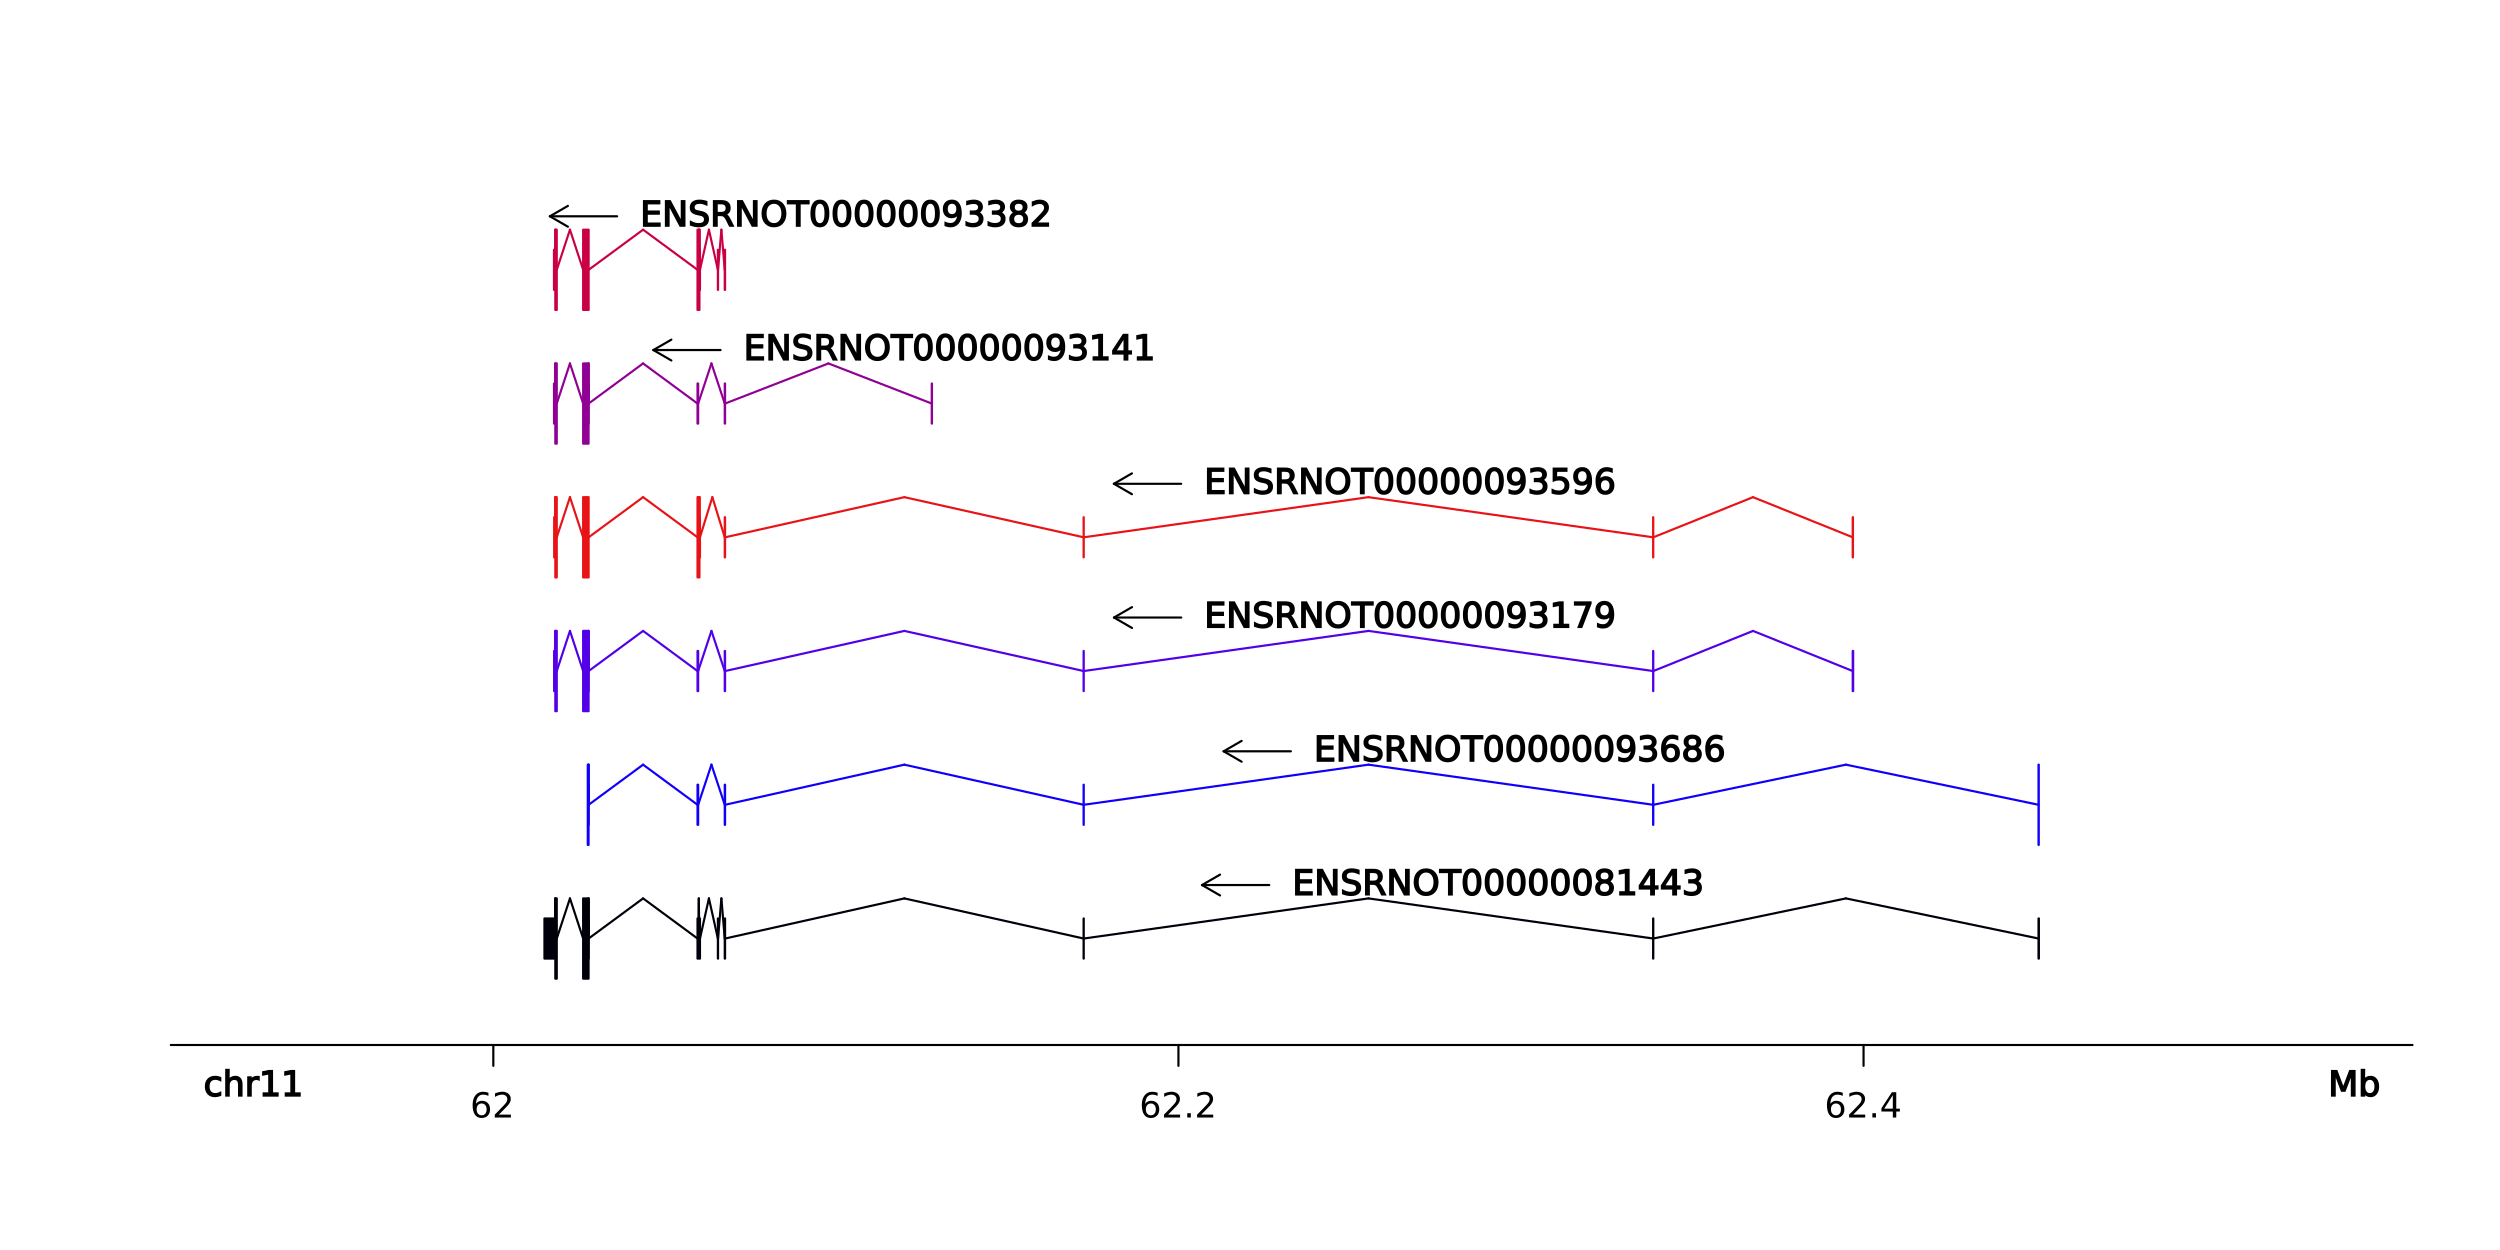 <?xml version="1.0" encoding="UTF-8"?>
<svg xmlns="http://www.w3.org/2000/svg" xmlns:xlink="http://www.w3.org/1999/xlink" width="864pt" height="432pt" viewBox="0 0 864 432" version="1.1">
<defs>
<g>
<symbol overflow="visible" id="glyph0-0">
<path style="stroke:none;" d="M 0.594 2.125 L 0.594 -8.969 L 7.094 -8.969 L 7.094 2.125 Z M 1.766 0.953 L 5.938 0.953 L 5.938 -7.781 L 1.766 -7.781 Z M 1.766 0.953 "/>
</symbol>
<symbol overflow="visible" id="glyph0-1">
<path style="stroke:none;" d="M 1.172 -9.25 L 7.203 -9.25 L 7.203 -7.75 L 2.859 -7.75 L 2.859 -5.656 L 7.031 -5.656 L 7.031 -4.172 L 2.859 -4.172 L 2.859 -1.5 L 7.312 -1.5 L 7.312 0 L 1.172 0 Z M 1.172 -9.25 "/>
</symbol>
<symbol overflow="visible" id="glyph0-2">
<path style="stroke:none;" d="M 1.172 -9.25 L 3.172 -9.25 L 6.656 -2.688 L 6.656 -9.25 L 8.297 -9.25 L 8.297 0 L 6.297 0 L 2.828 -6.562 L 2.828 0 L 1.172 0 Z M 1.172 -9.25 "/>
</symbol>
<symbol overflow="visible" id="glyph0-3">
<path style="stroke:none;" d="M 6.922 -8.906 L 6.922 -7.172 C 6.242 -7.484 5.711 -7.691 5.328 -7.797 C 4.953 -7.898 4.594 -7.953 4.25 -7.953 C 3.656 -7.953 3.211 -7.848 2.922 -7.641 C 2.629 -7.43 2.484 -7.133 2.484 -6.75 C 2.484 -6.438 2.57 -6.203 2.75 -6.047 C 2.938 -5.891 3.336 -5.758 3.953 -5.656 L 4.656 -5.5 C 5.594 -5.32 6.289 -5 6.75 -4.531 C 7.219 -4.07 7.453 -3.453 7.453 -2.672 C 7.453 -1.734 7.141 -1.023 6.516 -0.547 C 5.891 -0.066 5 0.172 3.844 0.172 C 3.414 0.172 2.961 0.117 2.484 0.016 C 2.004 -0.078 1.453 -0.238 0.828 -0.469 L 0.828 -2.281 C 1.535 -1.883 2.109 -1.617 2.547 -1.484 C 2.992 -1.359 3.426 -1.297 3.844 -1.297 C 4.469 -1.297 4.938 -1.406 5.25 -1.625 C 5.562 -1.852 5.719 -2.172 5.719 -2.578 C 5.719 -2.93 5.609 -3.207 5.391 -3.406 C 5.172 -3.613 4.781 -3.77 4.219 -3.875 L 3.5 -4.016 C 2.562 -4.203 1.875 -4.504 1.438 -4.922 C 1.008 -5.336 0.797 -5.914 0.797 -6.656 C 0.797 -7.52 1.094 -8.191 1.688 -8.672 C 2.281 -9.16 3.086 -9.406 4.109 -9.406 C 4.535 -9.406 4.969 -9.367 5.406 -9.297 C 5.844 -9.223 6.348 -9.094 6.922 -8.906 Z M 6.922 -8.906 "/>
</symbol>
<symbol overflow="visible" id="glyph0-4">
<path style="stroke:none;" d="M 6 -4.344 C 6.062 -4.406 6.223 -4.281 6.484 -3.969 C 6.742 -3.664 7.004 -3.258 7.266 -2.75 L 8.656 0 L 6.812 0 L 5.641 -2.391 C 5.359 -2.93 5.102 -3.285 4.875 -3.453 C 4.645 -3.617 4.32 -3.703 3.906 -3.703 L 2.859 -3.703 L 2.859 0 L 1.172 0 L 1.172 -9.25 L 4.094 -9.25 C 5.156 -9.25 5.957 -9.016 6.5 -8.547 C 7.051 -8.086 7.328 -7.398 7.328 -6.484 C 7.328 -5.879 7.18 -5.367 6.891 -4.953 C 6.609 -4.547 6.312 -4.344 6 -4.344 Z M 2.859 -7.781 L 2.859 -5.172 L 4.094 -5.172 C 4.602 -5.172 4.977 -5.281 5.219 -5.5 C 5.457 -5.719 5.578 -6.047 5.578 -6.484 C 5.578 -6.922 5.457 -7.242 5.219 -7.453 C 4.977 -7.672 4.602 -7.781 4.094 -7.781 Z M 2.859 -7.781 "/>
</symbol>
<symbol overflow="visible" id="glyph0-5">
<path style="stroke:none;" d="M 4.984 -7.953 C 4.203 -7.953 3.578 -7.656 3.109 -7.062 C 2.648 -6.477 2.422 -5.66 2.422 -4.609 C 2.422 -3.578 2.648 -2.766 3.109 -2.172 C 3.578 -1.586 4.203 -1.297 4.984 -1.297 C 5.754 -1.297 6.367 -1.586 6.828 -2.172 C 7.297 -2.766 7.531 -3.578 7.531 -4.609 C 7.531 -5.66 7.297 -6.477 6.828 -7.062 C 6.367 -7.656 5.754 -7.953 4.984 -7.953 Z M 4.984 -9.406 C 6.273 -9.406 7.312 -8.969 8.094 -8.094 C 8.875 -7.219 9.266 -6.055 9.266 -4.609 C 9.266 -3.172 8.875 -2.016 8.094 -1.141 C 7.312 -0.266 6.273 0.172 4.984 0.172 C 3.68 0.172 2.633 -0.266 1.844 -1.141 C 1.062 -2.016 0.672 -3.172 0.672 -4.609 C 0.672 -6.055 1.062 -7.219 1.844 -8.094 C 2.633 -8.969 3.68 -9.406 4.984 -9.406 Z M 4.984 -9.406 "/>
</symbol>
<symbol overflow="visible" id="glyph0-6">
<path style="stroke:none;" d="M -0.031 -9.25 L 7.859 -9.25 L 7.859 -7.75 L 4.766 -7.75 L 4.766 0 L 3.078 0 L 3.078 -7.75 L -0.031 -7.75 Z M -0.031 -9.25 "/>
</symbol>
<symbol overflow="visible" id="glyph0-7">
<path style="stroke:none;" d="M 4.062 -7.969 C 3.562 -7.969 3.172 -7.695 2.891 -7.156 C 2.617 -6.625 2.484 -5.773 2.484 -4.609 C 2.484 -3.453 2.617 -2.602 2.891 -2.062 C 3.172 -1.531 3.562 -1.266 4.062 -1.266 C 4.57 -1.266 4.961 -1.531 5.234 -2.062 C 5.516 -2.602 5.656 -3.453 5.656 -4.609 C 5.656 -5.773 5.516 -6.625 5.234 -7.156 C 4.961 -7.695 4.57 -7.969 4.062 -7.969 Z M 4.062 -9.406 C 5.133 -9.406 5.945 -8.988 6.5 -8.156 C 7.062 -7.32 7.344 -6.141 7.344 -4.609 C 7.344 -3.086 7.062 -1.91 6.5 -1.078 C 5.945 -0.242 5.133 0.172 4.062 0.172 C 2.988 0.172 2.176 -0.242 1.625 -1.078 C 1.07 -1.91 0.797 -3.086 0.797 -4.609 C 0.797 -6.141 1.07 -7.32 1.625 -8.156 C 2.176 -8.988 2.988 -9.406 4.062 -9.406 Z M 4.062 -9.406 "/>
</symbol>
<symbol overflow="visible" id="glyph0-8">
<path style="stroke:none;" d="M 4.062 -4.156 C 3.562 -4.156 3.176 -4.023 2.906 -3.766 C 2.633 -3.516 2.5 -3.164 2.5 -2.719 C 2.5 -2.258 2.633 -1.898 2.906 -1.641 C 3.176 -1.391 3.562 -1.266 4.062 -1.266 C 4.562 -1.266 4.945 -1.391 5.219 -1.641 C 5.488 -1.898 5.625 -2.258 5.625 -2.719 C 5.625 -3.164 5.488 -3.516 5.219 -3.766 C 4.957 -4.023 4.57 -4.156 4.062 -4.156 Z M 2.094 -4.906 C 2.02 -4.883 1.82 -5.066 1.5 -5.453 C 1.176 -5.848 1.016 -6.328 1.016 -6.891 C 1.016 -7.672 1.289 -8.285 1.844 -8.734 C 2.395 -9.18 3.133 -9.406 4.062 -9.406 C 5 -9.406 5.738 -9.18 6.281 -8.734 C 6.832 -8.285 7.109 -7.672 7.109 -6.891 C 7.109 -6.328 6.945 -5.848 6.625 -5.453 C 6.312 -5.066 6.117 -4.883 6.047 -4.906 C 6.18 -4.914 6.426 -4.707 6.781 -4.281 C 7.133 -3.852 7.312 -3.332 7.312 -2.719 C 7.312 -1.789 7.023 -1.078 6.453 -0.578 C 5.891 -0.078 5.094 0.172 4.062 0.172 C 3.039 0.172 2.242 -0.078 1.672 -0.578 C 1.098 -1.078 0.812 -1.789 0.812 -2.719 C 0.812 -3.332 0.988 -3.852 1.344 -4.281 C 1.707 -4.707 1.957 -4.914 2.094 -4.906 Z M 2.703 -6.781 C 2.703 -6.395 2.816 -6.098 3.047 -5.891 C 3.273 -5.691 3.613 -5.594 4.062 -5.594 C 4.508 -5.594 4.848 -5.691 5.078 -5.891 C 5.316 -6.098 5.438 -6.395 5.438 -6.781 C 5.438 -7.156 5.316 -7.445 5.078 -7.656 C 4.848 -7.863 4.508 -7.969 4.062 -7.969 C 3.613 -7.969 3.273 -7.863 3.047 -7.656 C 2.816 -7.445 2.703 -7.156 2.703 -6.781 Z M 2.703 -6.781 "/>
</symbol>
<symbol overflow="visible" id="glyph0-9">
<path style="stroke:none;" d="M 1.484 -1.5 L 3.422 -1.5 L 3.422 -7.609 L 1.312 -7.188 L 1.312 -8.781 L 3.625 -9.25 L 5.094 -9.25 L 5.094 -1.5 L 7.031 -1.5 L 7.031 0 L 1.484 0 Z M 1.484 -1.5 "/>
</symbol>
<symbol overflow="visible" id="glyph0-10">
<path style="stroke:none;" d="M 4.531 -7.109 L 2.25 -3.547 L 4.531 -3.547 Z M 4.328 -9.25 L 6.219 -9.25 L 6.219 -3.547 L 7.469 -3.547 L 7.469 -2.062 L 6.219 -2.062 L 6.219 0 L 4.531 0 L 4.531 -2.062 L 0.594 -2.062 L 0.594 -3.531 Z M 4.328 -9.25 "/>
</symbol>
<symbol overflow="visible" id="glyph0-11">
<path style="stroke:none;" d="M 5.922 -4.984 C 6.047 -4.992 6.285 -4.785 6.641 -4.359 C 6.992 -3.941 7.172 -3.422 7.172 -2.797 C 7.172 -1.848 6.848 -1.113 6.203 -0.594 C 5.555 -0.082 4.656 0.172 3.5 0.172 C 3.125 0.172 2.734 0.129 2.328 0.047 C 1.922 -0.023 1.453 -0.156 0.922 -0.344 L 0.922 -2.094 C 1.473 -1.77 1.93 -1.562 2.297 -1.469 C 2.672 -1.375 3.062 -1.328 3.469 -1.328 C 4.156 -1.328 4.664 -1.453 5 -1.703 C 5.332 -1.953 5.5 -2.316 5.5 -2.797 C 5.5 -3.223 5.344 -3.562 5.031 -3.812 C 4.719 -4.062 4.273 -4.188 3.703 -4.188 L 2.422 -4.188 L 2.422 -5.656 L 3.75 -5.656 C 4.27 -5.656 4.656 -5.75 4.906 -5.938 C 5.164 -6.133 5.297 -6.41 5.297 -6.766 C 5.297 -7.129 5.164 -7.41 4.906 -7.609 C 4.645 -7.805 4.242 -7.906 3.703 -7.906 C 3.379 -7.906 3.039 -7.867 2.688 -7.797 C 2.332 -7.734 1.828 -7.598 1.172 -7.391 L 1.172 -8.969 C 1.766 -9.133 2.258 -9.25 2.656 -9.312 C 3.062 -9.375 3.441 -9.406 3.797 -9.406 C 4.766 -9.406 5.535 -9.18 6.109 -8.734 C 6.68 -8.285 6.969 -7.672 6.969 -6.891 C 6.969 -6.336 6.812 -5.875 6.5 -5.5 C 6.188 -5.125 5.992 -4.953 5.922 -4.984 Z M 5.922 -4.984 "/>
</symbol>
<symbol overflow="visible" id="glyph0-12">
<path style="stroke:none;" d="M 1.312 -0.266 L 1.312 -1.906 C 1.832 -1.656 2.234 -1.492 2.516 -1.422 C 2.805 -1.359 3.094 -1.328 3.375 -1.328 C 4.07 -1.328 4.602 -1.562 4.969 -2.031 C 5.344 -2.508 5.578 -3.055 5.672 -3.672 C 5.691 -3.598 5.508 -3.461 5.125 -3.266 C 4.738 -3.066 4.312 -2.969 3.844 -2.969 C 2.895 -2.969 2.141 -3.254 1.578 -3.828 C 1.023 -4.41 0.75 -5.195 0.75 -6.188 C 0.75 -7.156 1.035 -7.93 1.609 -8.516 C 2.191 -9.109 2.961 -9.406 3.922 -9.406 C 5.016 -9.406 5.848 -8.988 6.422 -8.156 C 7.004 -7.32 7.297 -6.141 7.297 -4.609 C 7.297 -3.172 6.945 -2.016 6.25 -1.141 C 5.551 -0.266 4.609 0.172 3.422 0.172 C 3.098 0.172 2.781 0.141 2.469 0.078 C 2.156 0.016 1.77 -0.098 1.312 -0.266 Z M 3.922 -4.391 C 4.379 -4.391 4.738 -4.547 5 -4.859 C 5.27 -5.172 5.406 -5.613 5.406 -6.188 C 5.406 -6.75 5.27 -7.188 5 -7.5 C 4.738 -7.812 4.379 -7.969 3.922 -7.969 C 3.461 -7.969 3.102 -7.812 2.844 -7.5 C 2.582 -7.188 2.453 -6.75 2.453 -6.188 C 2.453 -5.613 2.582 -5.172 2.844 -4.859 C 3.102 -4.547 3.461 -4.391 3.922 -4.391 Z M 3.922 -4.391 "/>
</symbol>
<symbol overflow="visible" id="glyph0-13">
<path style="stroke:none;" d="M 4.219 -4.844 C 3.758 -4.844 3.395 -4.688 3.125 -4.375 C 2.863 -4.062 2.734 -3.625 2.734 -3.062 C 2.734 -2.488 2.863 -2.047 3.125 -1.734 C 3.395 -1.422 3.758 -1.266 4.219 -1.266 C 4.676 -1.266 5.035 -1.422 5.297 -1.734 C 5.555 -2.047 5.688 -2.488 5.688 -3.062 C 5.688 -3.625 5.555 -4.062 5.297 -4.375 C 5.035 -4.688 4.676 -4.844 4.219 -4.844 Z M 6.812 -8.984 L 6.812 -7.344 C 6.289 -7.582 5.883 -7.734 5.594 -7.797 C 5.312 -7.867 5.035 -7.906 4.766 -7.906 C 4.066 -7.906 3.531 -7.664 3.156 -7.188 C 2.789 -6.719 2.562 -6.18 2.469 -5.578 C 2.445 -5.641 2.629 -5.77 3.016 -5.969 C 3.398 -6.176 3.82 -6.281 4.281 -6.281 C 5.227 -6.281 5.977 -5.988 6.531 -5.406 C 7.094 -4.82 7.375 -4.039 7.375 -3.062 C 7.375 -2.082 7.082 -1.297 6.5 -0.703 C 5.926 -0.117 5.164 0.172 4.219 0.172 C 3.113 0.172 2.273 -0.242 1.703 -1.078 C 1.129 -1.91 0.844 -3.086 0.844 -4.609 C 0.844 -6.055 1.191 -7.219 1.891 -8.094 C 2.586 -8.969 3.531 -9.406 4.719 -9.406 C 5.031 -9.406 5.344 -9.375 5.656 -9.312 C 5.969 -9.258 6.352 -9.148 6.812 -8.984 Z M 6.812 -8.984 "/>
</symbol>
<symbol overflow="visible" id="glyph0-14">
<path style="stroke:none;" d="M 0.984 -9.25 L 7.109 -9.25 L 7.109 -8.453 L 3.859 0 L 2.094 0 L 5.078 -7.75 L 0.984 -7.75 Z M 0.984 -9.25 "/>
</symbol>
<symbol overflow="visible" id="glyph0-15">
<path style="stroke:none;" d="M 1.297 -9.25 L 6.438 -9.25 L 6.438 -7.75 L 2.875 -7.75 L 2.828 -6.141 C 2.828 -6.18 2.922 -6.211 3.109 -6.234 C 3.297 -6.266 3.477 -6.281 3.656 -6.281 C 4.695 -6.281 5.531 -5.988 6.156 -5.406 C 6.781 -4.82 7.094 -4.039 7.094 -3.062 C 7.094 -2.039 6.77 -1.242 6.125 -0.672 C 5.488 -0.109 4.609 0.172 3.484 0.172 C 3.098 0.172 2.707 0.141 2.312 0.078 C 1.914 0.016 1.453 -0.098 0.922 -0.266 L 0.922 -2.062 C 1.504 -1.75 1.973 -1.547 2.328 -1.453 C 2.68 -1.367 3.055 -1.328 3.453 -1.328 C 4.066 -1.328 4.547 -1.477 4.891 -1.781 C 5.234 -2.094 5.406 -2.52 5.406 -3.062 C 5.406 -3.594 5.234 -4.008 4.891 -4.312 C 4.547 -4.625 4.066 -4.781 3.453 -4.781 C 3.16 -4.781 2.863 -4.75 2.562 -4.688 C 2.258 -4.625 1.836 -4.469 1.297 -4.219 Z M 1.297 -9.25 "/>
</symbol>
<symbol overflow="visible" id="glyph0-16">
<path style="stroke:none;" d="M 3.141 -1.5 L 6.938 -1.5 L 6.938 0 L 0.875 0 L 0.875 -1.359 C 1.375 -1.859 2.008 -2.5 2.781 -3.281 C 3.551 -4.07 4.035 -4.582 4.234 -4.812 C 4.609 -5.207 4.863 -5.539 5 -5.812 C 5.133 -6.082 5.203 -6.336 5.203 -6.578 C 5.203 -6.973 5.062 -7.289 4.781 -7.531 C 4.508 -7.781 4.145 -7.906 3.688 -7.906 C 3.332 -7.906 2.957 -7.844 2.562 -7.719 C 2.176 -7.602 1.633 -7.344 0.938 -6.938 L 0.938 -8.75 C 1.531 -8.977 2.039 -9.145 2.469 -9.25 C 2.895 -9.352 3.289 -9.406 3.656 -9.406 C 4.625 -9.406 5.406 -9.156 6 -8.656 C 6.594 -8.156 6.891 -7.488 6.891 -6.656 C 6.891 -6.27 6.816 -5.898 6.672 -5.547 C 6.523 -5.203 6.266 -4.801 5.891 -4.344 C 5.785 -4.219 5.469 -3.883 4.938 -3.344 C 4.414 -2.801 3.816 -2.188 3.141 -1.5 Z M 3.141 -1.5 "/>
</symbol>
<symbol overflow="visible" id="glyph0-17">
<path style="stroke:none;" d="M 6.359 -6.719 L 6.359 -5.125 C 5.816 -5.426 5.406 -5.613 5.125 -5.688 C 4.844 -5.77 4.555 -5.812 4.266 -5.812 C 3.629 -5.812 3.141 -5.613 2.797 -5.219 C 2.461 -4.832 2.297 -4.27 2.297 -3.531 C 2.297 -2.789 2.461 -2.223 2.797 -1.828 C 3.141 -1.441 3.629 -1.25 4.266 -1.25 C 4.555 -1.25 4.844 -1.285 5.125 -1.359 C 5.406 -1.441 5.816 -1.629 6.359 -1.922 L 6.359 -0.344 C 5.941 -0.156 5.562 -0.023 5.219 0.047 C 4.883 0.129 4.523 0.172 4.141 0.172 C 3.078 0.172 2.227 -0.16 1.594 -0.828 C 0.969 -1.504 0.656 -2.406 0.656 -3.531 C 0.656 -4.656 0.973 -5.551 1.609 -6.219 C 2.242 -6.883 3.113 -7.219 4.219 -7.219 C 4.562 -7.219 4.898 -7.18 5.234 -7.109 C 5.566 -7.035 5.941 -6.906 6.359 -6.719 Z M 6.359 -6.719 "/>
</symbol>
<symbol overflow="visible" id="glyph0-18">
<path style="stroke:none;" d="M 7.094 -4.219 L 7.094 0 L 5.516 0 L 5.516 -4.172 C 5.516 -4.734 5.41 -5.141 5.203 -5.391 C 5.004 -5.648 4.707 -5.781 4.312 -5.781 C 3.801 -5.781 3.398 -5.617 3.109 -5.297 C 2.816 -4.984 2.672 -4.535 2.672 -3.953 L 2.672 0 L 1.094 0 L 1.094 -9.625 L 2.672 -9.625 L 2.625 -6.5 C 2.633 -6.551 2.832 -6.68 3.219 -6.891 C 3.602 -7.109 4.047 -7.219 4.547 -7.219 C 5.367 -7.219 6 -6.957 6.438 -6.438 C 6.875 -5.926 7.094 -5.188 7.094 -4.219 Z M 7.094 -4.219 "/>
</symbol>
<symbol overflow="visible" id="glyph0-19">
<path style="stroke:none;" d="M 5.438 -5.406 C 5.082 -5.582 4.844 -5.688 4.719 -5.719 C 4.602 -5.75 4.469 -5.766 4.312 -5.766 C 3.789 -5.766 3.383 -5.594 3.094 -5.25 C 2.812 -4.906 2.672 -4.391 2.672 -3.703 L 2.672 0 L 1.094 0 L 1.094 -7.062 L 2.672 -7.062 L 2.609 -6.484 C 2.586 -6.547 2.781 -6.68 3.188 -6.891 C 3.594 -7.109 4.078 -7.219 4.641 -7.219 C 4.723 -7.219 4.812 -7.211 4.906 -7.203 C 5.008 -7.191 5.18 -7.16 5.422 -7.109 Z M 5.438 -5.406 "/>
</symbol>
<symbol overflow="visible" id="glyph0-20">
<path style="stroke:none;" d="M 1.172 -9.25 L 3.359 -9.25 L 5.422 -3.75 L 7.5 -9.25 L 9.688 -9.25 L 9.688 0 L 8.031 0 L 8.031 -6.562 L 6.188 -1.688 L 4.656 -1.688 L 2.828 -6.562 L 2.828 0 L 1.172 0 Z M 1.172 -9.25 "/>
</symbol>
<symbol overflow="visible" id="glyph0-21">
<path style="stroke:none;" d="M 5.844 -3.531 C 5.844 -4.27 5.695 -4.832 5.406 -5.219 C 5.125 -5.613 4.742 -5.812 4.266 -5.812 C 3.773 -5.812 3.383 -5.613 3.094 -5.219 C 2.812 -4.832 2.672 -4.27 2.672 -3.531 C 2.672 -2.789 2.812 -2.223 3.094 -1.828 C 3.383 -1.43 3.773 -1.234 4.266 -1.234 C 4.742 -1.234 5.125 -1.43 5.406 -1.828 C 5.695 -2.223 5.844 -2.789 5.844 -3.531 Z M 2.609 -6.5 C 2.586 -6.562 2.77 -6.695 3.156 -6.906 C 3.539 -7.113 3.992 -7.219 4.516 -7.219 C 5.398 -7.219 6.113 -6.875 6.656 -6.188 C 7.195 -5.508 7.469 -4.625 7.469 -3.531 C 7.469 -2.438 7.195 -1.547 6.656 -0.859 C 6.113 -0.172 5.398 0.172 4.516 0.172 C 3.992 0.172 3.539 0.066 3.156 -0.141 C 2.77 -0.359 2.586 -0.5 2.609 -0.562 L 2.672 0 L 1.094 0 L 1.094 -9.625 L 2.672 -9.625 Z M 2.609 -6.5 "/>
</symbol>
<symbol overflow="visible" id="glyph1-0">
<path style="stroke:none;" d="M 0.594 2.125 L 0.594 -8.469 L 6.594 -8.469 L 6.594 2.125 Z M 1.266 1.453 L 5.938 1.453 L 5.938 -7.781 L 1.266 -7.781 Z M 1.266 1.453 "/>
</symbol>
<symbol overflow="visible" id="glyph1-1">
<path style="stroke:none;" d="M 3.969 -4.844 C 3.438 -4.844 3.016 -4.66 2.703 -4.297 C 2.391 -3.93 2.234 -3.438 2.234 -2.812 C 2.234 -2.176 2.391 -1.676 2.703 -1.312 C 3.016 -0.945 3.438 -0.766 3.969 -0.766 C 4.5 -0.766 4.914 -0.945 5.219 -1.312 C 5.531 -1.676 5.688 -2.176 5.688 -2.812 C 5.688 -3.438 5.531 -3.93 5.219 -4.297 C 4.914 -4.66 4.5 -4.844 3.969 -4.844 Z M 6.312 -8.562 L 6.312 -7.484 C 6.008 -7.617 5.707 -7.723 5.406 -7.797 C 5.102 -7.867 4.805 -7.906 4.516 -7.906 C 3.734 -7.906 3.133 -7.641 2.719 -7.109 C 2.312 -6.586 2.078 -5.797 2.016 -4.734 C 2.242 -5.066 2.531 -5.32 2.875 -5.5 C 3.227 -5.688 3.613 -5.781 4.031 -5.781 C 4.906 -5.781 5.598 -5.516 6.109 -4.984 C 6.617 -4.453 6.875 -3.727 6.875 -2.812 C 6.875 -1.906 6.609 -1.18 6.078 -0.641 C 5.547 -0.098 4.844 0.172 3.969 0.172 C 2.945 0.172 2.172 -0.211 1.641 -0.984 C 1.109 -1.766 0.844 -2.891 0.844 -4.359 C 0.844 -5.742 1.172 -6.848 1.828 -7.672 C 2.484 -8.492 3.363 -8.906 4.469 -8.906 C 4.758 -8.906 5.055 -8.875 5.359 -8.812 C 5.66 -8.758 5.977 -8.676 6.312 -8.562 Z M 6.312 -8.562 "/>
</symbol>
<symbol overflow="visible" id="glyph1-2">
<path style="stroke:none;" d="M 2.297 -1 L 6.438 -1 L 6.438 0 L 0.875 0 L 0.875 -1 C 1.32 -1.457 1.93 -2.078 2.703 -2.859 C 3.484 -3.648 3.973 -4.16 4.172 -4.391 C 4.555 -4.805 4.82 -5.16 4.969 -5.453 C 5.125 -5.754 5.203 -6.047 5.203 -6.328 C 5.203 -6.797 5.035 -7.176 4.703 -7.469 C 4.379 -7.758 3.957 -7.906 3.438 -7.906 C 3.062 -7.906 2.664 -7.844 2.25 -7.719 C 1.844 -7.594 1.406 -7.395 0.938 -7.125 L 0.938 -8.328 C 1.414 -8.516 1.859 -8.656 2.266 -8.75 C 2.68 -8.852 3.062 -8.906 3.406 -8.906 C 4.312 -8.906 5.035 -8.676 5.578 -8.219 C 6.117 -7.77 6.391 -7.164 6.391 -6.406 C 6.391 -6.051 6.32 -5.711 6.188 -5.391 C 6.051 -5.066 5.805 -4.688 5.453 -4.25 C 5.348 -4.133 5.035 -3.805 4.516 -3.266 C 3.992 -2.723 3.254 -1.969 2.297 -1 Z M 2.297 -1 "/>
</symbol>
<symbol overflow="visible" id="glyph1-3">
<path style="stroke:none;" d="M 1.281 -1.484 L 2.516 -1.484 L 2.516 0 L 1.281 0 Z M 1.281 -1.484 "/>
</symbol>
<symbol overflow="visible" id="glyph1-4">
<path style="stroke:none;" d="M 4.531 -7.719 L 1.547 -3.047 L 4.531 -3.047 Z M 4.219 -8.75 L 5.719 -8.75 L 5.719 -3.047 L 6.969 -3.047 L 6.969 -2.062 L 5.719 -2.062 L 5.719 0 L 4.531 0 L 4.531 -2.062 L 0.594 -2.062 L 0.594 -3.203 Z M 4.219 -8.75 "/>
</symbol>
</g>
</defs>
<g id="surface1">
<rect x="0" y="0" width="864" height="432" style="fill:rgb(100%,100%,100%);fill-opacity:1;stroke:none;"/>
<g style="fill:rgb(0%,0%,0%);fill-opacity:1;">
  <use xlink:href="#glyph0-1" x="446.398" y="309.506"/>
  <use xlink:href="#glyph0-2" x="453.98" y="309.506"/>
  <use xlink:href="#glyph0-3" x="462.957" y="309.506"/>
  <use xlink:href="#glyph0-4" x="470.574" y="309.506"/>
  <use xlink:href="#glyph0-2" x="478.912" y="309.506"/>
  <use xlink:href="#glyph0-5" x="487.889" y="309.506"/>
  <use xlink:href="#glyph0-6" x="497.334" y="309.506"/>
  <use xlink:href="#glyph0-7" x="504.664" y="309.506"/>
  <use xlink:href="#glyph0-7" x="512.299" y="309.506"/>
  <use xlink:href="#glyph0-7" x="519.934" y="309.506"/>
  <use xlink:href="#glyph0-7" x="527.568" y="309.506"/>
  <use xlink:href="#glyph0-7" x="535.203" y="309.506"/>
  <use xlink:href="#glyph0-7" x="542.838" y="309.506"/>
  <use xlink:href="#glyph0-8" x="550.473" y="309.506"/>
  <use xlink:href="#glyph0-9" x="558.107" y="309.506"/>
  <use xlink:href="#glyph0-10" x="565.742" y="309.506"/>
  <use xlink:href="#glyph0-10" x="573.377" y="309.506"/>
  <use xlink:href="#glyph0-11" x="581.012" y="309.506"/>
</g>
<path style="fill:none;stroke-width:0.75;stroke-linecap:round;stroke-linejoin:round;stroke:rgb(0%,0%,0%);stroke-opacity:1;stroke-miterlimit:10;" d="M 438.652 305.867 L 415.41 305.867 "/>
<path style="fill:none;stroke-width:0.75;stroke-linecap:round;stroke-linejoin:round;stroke:rgb(0%,0%,0%);stroke-opacity:1;stroke-miterlimit:10;" d="M 421.648 302.266 L 415.41 305.867 L 421.648 309.465 "/>
<path style="fill:none;stroke-width:0.75;stroke-linecap:round;stroke-linejoin:round;stroke:rgb(0%,0%,3.922%);stroke-opacity:1;stroke-miterlimit:10;" d="M 191.918 324.355 L 191.918 310.488 "/>
<path style="fill:none;stroke-width:0.75;stroke-linecap:round;stroke-linejoin:round;stroke:rgb(0%,0%,3.922%);stroke-opacity:1;stroke-miterlimit:10;" d="M 191.918 310.488 L 191.918 324.355 "/>
<path style="fill:none;stroke-width:0.75;stroke-linecap:round;stroke-linejoin:round;stroke:rgb(0%,0%,3.922%);stroke-opacity:1;stroke-miterlimit:10;" d="M 192.418 324.355 L 196.977 310.488 "/>
<path style="fill:none;stroke-width:0.75;stroke-linecap:round;stroke-linejoin:round;stroke:rgb(0%,0%,3.922%);stroke-opacity:1;stroke-miterlimit:10;" d="M 196.977 310.488 L 201.531 324.355 "/>
<path style="fill:none;stroke-width:0.75;stroke-linecap:round;stroke-linejoin:round;stroke:rgb(0%,0%,3.922%);stroke-opacity:1;stroke-miterlimit:10;" d="M 203.41 324.355 L 203.41 310.488 "/>
<path style="fill:none;stroke-width:0.75;stroke-linecap:round;stroke-linejoin:round;stroke:rgb(0%,0%,3.922%);stroke-opacity:1;stroke-miterlimit:10;" d="M 203.41 310.488 L 203.41 324.355 "/>
<path style="fill:none;stroke-width:0.75;stroke-linecap:round;stroke-linejoin:round;stroke:rgb(0%,0%,3.922%);stroke-opacity:1;stroke-miterlimit:10;" d="M 203.434 324.355 L 222.246 310.488 "/>
<path style="fill:none;stroke-width:0.75;stroke-linecap:round;stroke-linejoin:round;stroke:rgb(0%,0%,3.922%);stroke-opacity:1;stroke-miterlimit:10;" d="M 222.246 310.488 L 241.062 324.355 "/>
<path style="fill:none;stroke-width:0.75;stroke-linecap:round;stroke-linejoin:round;stroke:rgb(0%,0%,3.922%);stroke-opacity:1;stroke-miterlimit:10;" d="M 241.285 324.355 L 241.5 310.488 "/>
<path style="fill:none;stroke-width:0.75;stroke-linecap:round;stroke-linejoin:round;stroke:rgb(0%,0%,3.922%);stroke-opacity:1;stroke-miterlimit:10;" d="M 241.5 310.488 L 241.719 324.355 "/>
<path style="fill:none;stroke-width:0.75;stroke-linecap:round;stroke-linejoin:round;stroke:rgb(0%,0%,3.922%);stroke-opacity:1;stroke-miterlimit:10;" d="M 241.91 324.355 L 245.004 310.488 "/>
<path style="fill:none;stroke-width:0.75;stroke-linecap:round;stroke-linejoin:round;stroke:rgb(0%,0%,3.922%);stroke-opacity:1;stroke-miterlimit:10;" d="M 245.004 310.488 L 248.098 324.355 "/>
<path style="fill:none;stroke-width:0.75;stroke-linecap:round;stroke-linejoin:round;stroke:rgb(0%,0%,3.922%);stroke-opacity:1;stroke-miterlimit:10;" d="M 248.156 324.355 L 249.312 310.488 "/>
<path style="fill:none;stroke-width:0.75;stroke-linecap:round;stroke-linejoin:round;stroke:rgb(0%,0%,3.922%);stroke-opacity:1;stroke-miterlimit:10;" d="M 249.312 310.488 L 250.469 324.355 "/>
<path style="fill:none;stroke-width:0.75;stroke-linecap:round;stroke-linejoin:round;stroke:rgb(0%,0%,3.922%);stroke-opacity:1;stroke-miterlimit:10;" d="M 250.586 324.355 L 312.539 310.488 "/>
<path style="fill:none;stroke-width:0.75;stroke-linecap:round;stroke-linejoin:round;stroke:rgb(0%,0%,3.922%);stroke-opacity:1;stroke-miterlimit:10;" d="M 312.539 310.488 L 374.492 324.355 "/>
<path style="fill:none;stroke-width:0.75;stroke-linecap:round;stroke-linejoin:round;stroke:rgb(0%,0%,3.922%);stroke-opacity:1;stroke-miterlimit:10;" d="M 374.539 324.355 L 472.93 310.488 "/>
<path style="fill:none;stroke-width:0.75;stroke-linecap:round;stroke-linejoin:round;stroke:rgb(0%,0%,3.922%);stroke-opacity:1;stroke-miterlimit:10;" d="M 472.93 310.488 L 571.32 324.355 "/>
<path style="fill:none;stroke-width:0.75;stroke-linecap:round;stroke-linejoin:round;stroke:rgb(0%,0%,3.922%);stroke-opacity:1;stroke-miterlimit:10;" d="M 571.375 324.355 L 637.945 310.488 "/>
<path style="fill:none;stroke-width:0.75;stroke-linecap:round;stroke-linejoin:round;stroke:rgb(0%,0%,3.922%);stroke-opacity:1;stroke-miterlimit:10;" d="M 637.945 310.488 L 704.512 324.355 "/>
<path style="fill-rule:nonzero;fill:rgb(0%,0%,3.922%);fill-opacity:1;stroke-width:0.75;stroke-linecap:round;stroke-linejoin:round;stroke:rgb(0%,0%,3.922%);stroke-opacity:1;stroke-miterlimit:10;" d="M 188.16 331.289 L 191.918 331.289 L 191.918 317.422 L 188.16 317.422 Z M 188.16 331.289 "/>
<path style="fill-rule:nonzero;fill:rgb(0%,0%,3.922%);fill-opacity:1;stroke-width:0.75;stroke-linecap:round;stroke-linejoin:round;stroke:rgb(0%,0%,3.922%);stroke-opacity:1;stroke-miterlimit:10;" d="M 191.918 338.223 L 192.418 338.223 L 192.418 310.488 L 191.918 310.488 Z M 191.918 338.223 "/>
<path style="fill-rule:nonzero;fill:rgb(0%,0%,3.922%);fill-opacity:1;stroke-width:0.75;stroke-linecap:round;stroke-linejoin:round;stroke:rgb(0%,0%,3.922%);stroke-opacity:1;stroke-miterlimit:10;" d="M 201.531 338.223 L 203.406 338.223 L 203.406 310.488 L 201.531 310.488 Z M 201.531 338.223 "/>
<path style="fill-rule:nonzero;fill:rgb(0%,0%,3.922%);fill-opacity:1;stroke-width:0.75;stroke-linecap:round;stroke-linejoin:round;stroke:rgb(0%,0%,3.922%);stroke-opacity:1;stroke-miterlimit:10;" d="M 203.41 331.289 L 203.434 331.289 L 203.434 317.422 L 203.41 317.422 Z M 203.41 331.289 "/>
<path style="fill-rule:nonzero;fill:rgb(0%,0%,3.922%);fill-opacity:1;stroke-width:0.75;stroke-linecap:round;stroke-linejoin:round;stroke:rgb(0%,0%,3.922%);stroke-opacity:1;stroke-miterlimit:10;" d="M 241.062 331.289 L 241.285 331.289 L 241.285 317.422 L 241.062 317.422 Z M 241.062 331.289 "/>
<path style="fill-rule:nonzero;fill:rgb(0%,0%,3.922%);fill-opacity:1;stroke-width:0.75;stroke-linecap:round;stroke-linejoin:round;stroke:rgb(0%,0%,3.922%);stroke-opacity:1;stroke-miterlimit:10;" d="M 241.719 331.289 L 241.91 331.289 L 241.91 317.422 L 241.719 317.422 Z M 241.719 331.289 "/>
<path style="fill-rule:nonzero;fill:rgb(0%,0%,3.922%);fill-opacity:1;stroke-width:0.75;stroke-linecap:round;stroke-linejoin:round;stroke:rgb(0%,0%,3.922%);stroke-opacity:1;stroke-miterlimit:10;" d="M 248.098 331.289 L 248.156 331.289 L 248.156 317.422 L 248.098 317.422 Z M 248.098 331.289 "/>
<path style="fill-rule:nonzero;fill:rgb(0%,0%,3.922%);fill-opacity:1;stroke-width:0.75;stroke-linecap:round;stroke-linejoin:round;stroke:rgb(0%,0%,3.922%);stroke-opacity:1;stroke-miterlimit:10;" d="M 250.469 331.289 L 250.586 331.289 L 250.586 317.422 L 250.469 317.422 Z M 250.469 331.289 "/>
<path style="fill-rule:nonzero;fill:rgb(0%,0%,3.922%);fill-opacity:1;stroke-width:0.75;stroke-linecap:round;stroke-linejoin:round;stroke:rgb(0%,0%,3.922%);stroke-opacity:1;stroke-miterlimit:10;" d="M 374.492 331.289 L 374.539 331.289 L 374.539 317.422 L 374.492 317.422 Z M 374.492 331.289 "/>
<path style="fill-rule:nonzero;fill:rgb(0%,0%,3.922%);fill-opacity:1;stroke-width:0.75;stroke-linecap:round;stroke-linejoin:round;stroke:rgb(0%,0%,3.922%);stroke-opacity:1;stroke-miterlimit:10;" d="M 571.32 331.289 L 571.375 331.289 L 571.375 317.422 L 571.32 317.422 Z M 571.32 331.289 "/>
<path style="fill-rule:nonzero;fill:rgb(0%,0%,3.922%);fill-opacity:1;stroke-width:0.75;stroke-linecap:round;stroke-linejoin:round;stroke:rgb(0%,0%,3.922%);stroke-opacity:1;stroke-miterlimit:10;" d="M 704.512 331.289 L 704.641 331.289 L 704.641 317.422 L 704.512 317.422 Z M 704.512 331.289 "/>
<g style="fill:rgb(0%,0%,0%);fill-opacity:1;">
  <use xlink:href="#glyph0-1" x="453.863" y="263.283"/>
  <use xlink:href="#glyph0-2" x="461.445" y="263.283"/>
  <use xlink:href="#glyph0-3" x="470.422" y="263.283"/>
  <use xlink:href="#glyph0-4" x="478.039" y="263.283"/>
  <use xlink:href="#glyph0-2" x="486.377" y="263.283"/>
  <use xlink:href="#glyph0-5" x="495.354" y="263.283"/>
  <use xlink:href="#glyph0-6" x="504.799" y="263.283"/>
  <use xlink:href="#glyph0-7" x="512.129" y="263.283"/>
  <use xlink:href="#glyph0-7" x="519.764" y="263.283"/>
  <use xlink:href="#glyph0-7" x="527.398" y="263.283"/>
  <use xlink:href="#glyph0-7" x="535.033" y="263.283"/>
  <use xlink:href="#glyph0-7" x="542.668" y="263.283"/>
  <use xlink:href="#glyph0-7" x="550.303" y="263.283"/>
  <use xlink:href="#glyph0-12" x="557.938" y="263.283"/>
  <use xlink:href="#glyph0-11" x="565.572" y="263.283"/>
  <use xlink:href="#glyph0-13" x="573.207" y="263.283"/>
  <use xlink:href="#glyph0-8" x="580.842" y="263.283"/>
  <use xlink:href="#glyph0-13" x="588.477" y="263.283"/>
</g>
<path style="fill:none;stroke-width:0.75;stroke-linecap:round;stroke-linejoin:round;stroke:rgb(0%,0%,0%);stroke-opacity:1;stroke-miterlimit:10;" d="M 446.117 259.645 L 422.875 259.645 "/>
<path style="fill:none;stroke-width:0.75;stroke-linecap:round;stroke-linejoin:round;stroke:rgb(0%,0%,0%);stroke-opacity:1;stroke-miterlimit:10;" d="M 429.113 256.043 L 422.875 259.645 L 429.113 263.246 "/>
<path style="fill:none;stroke-width:0.75;stroke-linecap:round;stroke-linejoin:round;stroke:rgb(6.667%,0%,97.647%);stroke-opacity:1;stroke-miterlimit:10;" d="M 203.41 278.133 L 203.41 264.266 "/>
<path style="fill:none;stroke-width:0.75;stroke-linecap:round;stroke-linejoin:round;stroke:rgb(6.667%,0%,97.647%);stroke-opacity:1;stroke-miterlimit:10;" d="M 203.41 264.266 L 203.41 278.133 "/>
<path style="fill:none;stroke-width:0.75;stroke-linecap:round;stroke-linejoin:round;stroke:rgb(6.667%,0%,97.647%);stroke-opacity:1;stroke-miterlimit:10;" d="M 203.434 278.133 L 222.246 264.266 "/>
<path style="fill:none;stroke-width:0.75;stroke-linecap:round;stroke-linejoin:round;stroke:rgb(6.667%,0%,97.647%);stroke-opacity:1;stroke-miterlimit:10;" d="M 222.246 264.266 L 241.062 278.133 "/>
<path style="fill:none;stroke-width:0.75;stroke-linecap:round;stroke-linejoin:round;stroke:rgb(6.667%,0%,97.647%);stroke-opacity:1;stroke-miterlimit:10;" d="M 241.285 278.133 L 245.875 264.266 "/>
<path style="fill:none;stroke-width:0.75;stroke-linecap:round;stroke-linejoin:round;stroke:rgb(6.667%,0%,97.647%);stroke-opacity:1;stroke-miterlimit:10;" d="M 245.875 264.266 L 250.469 278.133 "/>
<path style="fill:none;stroke-width:0.75;stroke-linecap:round;stroke-linejoin:round;stroke:rgb(6.667%,0%,97.647%);stroke-opacity:1;stroke-miterlimit:10;" d="M 250.586 278.133 L 312.539 264.266 "/>
<path style="fill:none;stroke-width:0.75;stroke-linecap:round;stroke-linejoin:round;stroke:rgb(6.667%,0%,97.647%);stroke-opacity:1;stroke-miterlimit:10;" d="M 312.539 264.266 L 374.492 278.133 "/>
<path style="fill:none;stroke-width:0.75;stroke-linecap:round;stroke-linejoin:round;stroke:rgb(6.667%,0%,97.647%);stroke-opacity:1;stroke-miterlimit:10;" d="M 374.539 278.133 L 472.93 264.266 "/>
<path style="fill:none;stroke-width:0.75;stroke-linecap:round;stroke-linejoin:round;stroke:rgb(6.667%,0%,97.647%);stroke-opacity:1;stroke-miterlimit:10;" d="M 472.93 264.266 L 571.32 278.133 "/>
<path style="fill:none;stroke-width:0.75;stroke-linecap:round;stroke-linejoin:round;stroke:rgb(6.667%,0%,97.647%);stroke-opacity:1;stroke-miterlimit:10;" d="M 571.375 278.133 L 637.945 264.266 "/>
<path style="fill:none;stroke-width:0.75;stroke-linecap:round;stroke-linejoin:round;stroke:rgb(6.667%,0%,97.647%);stroke-opacity:1;stroke-miterlimit:10;" d="M 637.945 264.266 L 704.512 278.133 "/>
<path style="fill-rule:nonzero;fill:rgb(6.667%,0%,97.647%);fill-opacity:1;stroke-width:0.75;stroke-linecap:round;stroke-linejoin:round;stroke:rgb(6.667%,0%,97.647%);stroke-opacity:1;stroke-miterlimit:10;" d="M 203.133 292 L 203.41 292 L 203.41 264.266 L 203.133 264.266 Z M 203.133 292 "/>
<path style="fill-rule:nonzero;fill:rgb(6.667%,0%,97.647%);fill-opacity:1;stroke-width:0.75;stroke-linecap:round;stroke-linejoin:round;stroke:rgb(6.667%,0%,97.647%);stroke-opacity:1;stroke-miterlimit:10;" d="M 203.41 285.066 L 203.434 285.066 L 203.434 271.199 L 203.41 271.199 Z M 203.41 285.066 "/>
<path style="fill-rule:nonzero;fill:rgb(6.667%,0%,97.647%);fill-opacity:1;stroke-width:0.75;stroke-linecap:round;stroke-linejoin:round;stroke:rgb(6.667%,0%,97.647%);stroke-opacity:1;stroke-miterlimit:10;" d="M 241.062 285.066 L 241.285 285.066 L 241.285 271.199 L 241.062 271.199 Z M 241.062 285.066 "/>
<path style="fill-rule:nonzero;fill:rgb(6.667%,0%,97.647%);fill-opacity:1;stroke-width:0.75;stroke-linecap:round;stroke-linejoin:round;stroke:rgb(6.667%,0%,97.647%);stroke-opacity:1;stroke-miterlimit:10;" d="M 250.469 285.066 L 250.586 285.066 L 250.586 271.199 L 250.469 271.199 Z M 250.469 285.066 "/>
<path style="fill-rule:nonzero;fill:rgb(6.667%,0%,97.647%);fill-opacity:1;stroke-width:0.75;stroke-linecap:round;stroke-linejoin:round;stroke:rgb(6.667%,0%,97.647%);stroke-opacity:1;stroke-miterlimit:10;" d="M 374.492 285.066 L 374.539 285.066 L 374.539 271.199 L 374.492 271.199 Z M 374.492 285.066 "/>
<path style="fill-rule:nonzero;fill:rgb(6.667%,0%,97.647%);fill-opacity:1;stroke-width:0.75;stroke-linecap:round;stroke-linejoin:round;stroke:rgb(6.667%,0%,97.647%);stroke-opacity:1;stroke-miterlimit:10;" d="M 571.32 285.066 L 571.375 285.066 L 571.375 271.199 L 571.32 271.199 Z M 571.32 285.066 "/>
<path style="fill-rule:nonzero;fill:rgb(6.667%,0%,97.647%);fill-opacity:1;stroke-width:0.75;stroke-linecap:round;stroke-linejoin:round;stroke:rgb(6.667%,0%,97.647%);stroke-opacity:1;stroke-miterlimit:10;" d="M 704.512 292 L 704.598 292 L 704.598 264.266 L 704.512 264.266 Z M 704.512 292 "/>
<g style="fill:rgb(0%,0%,0%);fill-opacity:1;">
  <use xlink:href="#glyph0-1" x="415.977" y="217.061"/>
  <use xlink:href="#glyph0-2" x="423.559" y="217.061"/>
  <use xlink:href="#glyph0-3" x="432.535" y="217.061"/>
  <use xlink:href="#glyph0-4" x="440.152" y="217.061"/>
  <use xlink:href="#glyph0-2" x="448.49" y="217.061"/>
  <use xlink:href="#glyph0-5" x="457.467" y="217.061"/>
  <use xlink:href="#glyph0-6" x="466.912" y="217.061"/>
  <use xlink:href="#glyph0-7" x="474.242" y="217.061"/>
  <use xlink:href="#glyph0-7" x="481.877" y="217.061"/>
  <use xlink:href="#glyph0-7" x="489.512" y="217.061"/>
  <use xlink:href="#glyph0-7" x="497.146" y="217.061"/>
  <use xlink:href="#glyph0-7" x="504.781" y="217.061"/>
  <use xlink:href="#glyph0-7" x="512.416" y="217.061"/>
  <use xlink:href="#glyph0-12" x="520.051" y="217.061"/>
  <use xlink:href="#glyph0-11" x="527.686" y="217.061"/>
  <use xlink:href="#glyph0-9" x="535.32" y="217.061"/>
  <use xlink:href="#glyph0-14" x="542.955" y="217.061"/>
  <use xlink:href="#glyph0-12" x="550.59" y="217.061"/>
</g>
<path style="fill:none;stroke-width:0.75;stroke-linecap:round;stroke-linejoin:round;stroke:rgb(0%,0%,0%);stroke-opacity:1;stroke-miterlimit:10;" d="M 408.23 213.422 L 384.988 213.422 "/>
<path style="fill:none;stroke-width:0.75;stroke-linecap:round;stroke-linejoin:round;stroke:rgb(0%,0%,0%);stroke-opacity:1;stroke-miterlimit:10;" d="M 391.223 209.82 L 384.988 213.422 L 391.223 217.023 "/>
<path style="fill:none;stroke-width:0.75;stroke-linecap:round;stroke-linejoin:round;stroke:rgb(31.765%,0%,90.588%);stroke-opacity:1;stroke-miterlimit:10;" d="M 191.918 231.91 L 191.918 218.043 "/>
<path style="fill:none;stroke-width:0.75;stroke-linecap:round;stroke-linejoin:round;stroke:rgb(31.765%,0%,90.588%);stroke-opacity:1;stroke-miterlimit:10;" d="M 191.918 218.043 L 191.918 231.91 "/>
<path style="fill:none;stroke-width:0.75;stroke-linecap:round;stroke-linejoin:round;stroke:rgb(31.765%,0%,90.588%);stroke-opacity:1;stroke-miterlimit:10;" d="M 192.418 231.91 L 196.977 218.043 "/>
<path style="fill:none;stroke-width:0.75;stroke-linecap:round;stroke-linejoin:round;stroke:rgb(31.765%,0%,90.588%);stroke-opacity:1;stroke-miterlimit:10;" d="M 196.977 218.043 L 201.531 231.91 "/>
<path style="fill:none;stroke-width:0.75;stroke-linecap:round;stroke-linejoin:round;stroke:rgb(31.765%,0%,90.588%);stroke-opacity:1;stroke-miterlimit:10;" d="M 203.41 231.91 L 203.41 218.043 "/>
<path style="fill:none;stroke-width:0.75;stroke-linecap:round;stroke-linejoin:round;stroke:rgb(31.765%,0%,90.588%);stroke-opacity:1;stroke-miterlimit:10;" d="M 203.41 218.043 L 203.41 231.91 "/>
<path style="fill:none;stroke-width:0.75;stroke-linecap:round;stroke-linejoin:round;stroke:rgb(31.765%,0%,90.588%);stroke-opacity:1;stroke-miterlimit:10;" d="M 203.434 231.91 L 222.246 218.043 "/>
<path style="fill:none;stroke-width:0.75;stroke-linecap:round;stroke-linejoin:round;stroke:rgb(31.765%,0%,90.588%);stroke-opacity:1;stroke-miterlimit:10;" d="M 222.246 218.043 L 241.062 231.91 "/>
<path style="fill:none;stroke-width:0.75;stroke-linecap:round;stroke-linejoin:round;stroke:rgb(31.765%,0%,90.588%);stroke-opacity:1;stroke-miterlimit:10;" d="M 241.285 231.91 L 245.875 218.043 "/>
<path style="fill:none;stroke-width:0.75;stroke-linecap:round;stroke-linejoin:round;stroke:rgb(31.765%,0%,90.588%);stroke-opacity:1;stroke-miterlimit:10;" d="M 245.875 218.043 L 250.469 231.91 "/>
<path style="fill:none;stroke-width:0.75;stroke-linecap:round;stroke-linejoin:round;stroke:rgb(31.765%,0%,90.588%);stroke-opacity:1;stroke-miterlimit:10;" d="M 250.586 231.91 L 312.539 218.043 "/>
<path style="fill:none;stroke-width:0.75;stroke-linecap:round;stroke-linejoin:round;stroke:rgb(31.765%,0%,90.588%);stroke-opacity:1;stroke-miterlimit:10;" d="M 312.539 218.043 L 374.492 231.91 "/>
<path style="fill:none;stroke-width:0.75;stroke-linecap:round;stroke-linejoin:round;stroke:rgb(31.765%,0%,90.588%);stroke-opacity:1;stroke-miterlimit:10;" d="M 374.539 231.91 L 472.93 218.043 "/>
<path style="fill:none;stroke-width:0.75;stroke-linecap:round;stroke-linejoin:round;stroke:rgb(31.765%,0%,90.588%);stroke-opacity:1;stroke-miterlimit:10;" d="M 472.93 218.043 L 571.32 231.91 "/>
<path style="fill:none;stroke-width:0.75;stroke-linecap:round;stroke-linejoin:round;stroke:rgb(31.765%,0%,90.588%);stroke-opacity:1;stroke-miterlimit:10;" d="M 571.375 231.91 L 605.836 218.043 "/>
<path style="fill:none;stroke-width:0.75;stroke-linecap:round;stroke-linejoin:round;stroke:rgb(31.765%,0%,90.588%);stroke-opacity:1;stroke-miterlimit:10;" d="M 605.836 218.043 L 640.297 231.91 "/>
<path style="fill-rule:nonzero;fill:rgb(31.765%,0%,90.588%);fill-opacity:1;stroke-width:0.75;stroke-linecap:round;stroke-linejoin:round;stroke:rgb(31.765%,0%,90.588%);stroke-opacity:1;stroke-miterlimit:10;" d="M 191.5 238.844 L 191.918 238.844 L 191.918 224.977 L 191.5 224.977 Z M 191.5 238.844 "/>
<path style="fill-rule:nonzero;fill:rgb(31.765%,0%,90.588%);fill-opacity:1;stroke-width:0.75;stroke-linecap:round;stroke-linejoin:round;stroke:rgb(31.765%,0%,90.588%);stroke-opacity:1;stroke-miterlimit:10;" d="M 191.918 245.777 L 192.418 245.777 L 192.418 218.043 L 191.918 218.043 Z M 191.918 245.777 "/>
<path style="fill-rule:nonzero;fill:rgb(31.765%,0%,90.588%);fill-opacity:1;stroke-width:0.75;stroke-linecap:round;stroke-linejoin:round;stroke:rgb(31.765%,0%,90.588%);stroke-opacity:1;stroke-miterlimit:10;" d="M 201.531 245.777 L 203.406 245.777 L 203.406 218.043 L 201.531 218.043 Z M 201.531 245.777 "/>
<path style="fill-rule:nonzero;fill:rgb(31.765%,0%,90.588%);fill-opacity:1;stroke-width:0.75;stroke-linecap:round;stroke-linejoin:round;stroke:rgb(31.765%,0%,90.588%);stroke-opacity:1;stroke-miterlimit:10;" d="M 203.41 238.844 L 203.434 238.844 L 203.434 224.977 L 203.41 224.977 Z M 203.41 238.844 "/>
<path style="fill-rule:nonzero;fill:rgb(31.765%,0%,90.588%);fill-opacity:1;stroke-width:0.75;stroke-linecap:round;stroke-linejoin:round;stroke:rgb(31.765%,0%,90.588%);stroke-opacity:1;stroke-miterlimit:10;" d="M 241.062 238.844 L 241.285 238.844 L 241.285 224.977 L 241.062 224.977 Z M 241.062 238.844 "/>
<path style="fill-rule:nonzero;fill:rgb(31.765%,0%,90.588%);fill-opacity:1;stroke-width:0.75;stroke-linecap:round;stroke-linejoin:round;stroke:rgb(31.765%,0%,90.588%);stroke-opacity:1;stroke-miterlimit:10;" d="M 250.469 238.844 L 250.586 238.844 L 250.586 224.977 L 250.469 224.977 Z M 250.469 238.844 "/>
<path style="fill-rule:nonzero;fill:rgb(31.765%,0%,90.588%);fill-opacity:1;stroke-width:0.75;stroke-linecap:round;stroke-linejoin:round;stroke:rgb(31.765%,0%,90.588%);stroke-opacity:1;stroke-miterlimit:10;" d="M 374.492 238.844 L 374.539 238.844 L 374.539 224.977 L 374.492 224.977 Z M 374.492 238.844 "/>
<path style="fill-rule:nonzero;fill:rgb(31.765%,0%,90.588%);fill-opacity:1;stroke-width:0.75;stroke-linecap:round;stroke-linejoin:round;stroke:rgb(31.765%,0%,90.588%);stroke-opacity:1;stroke-miterlimit:10;" d="M 571.32 238.844 L 571.375 238.844 L 571.375 224.977 L 571.32 224.977 Z M 571.32 238.844 "/>
<path style="fill-rule:nonzero;fill:rgb(31.765%,0%,90.588%);fill-opacity:1;stroke-width:0.75;stroke-linecap:round;stroke-linejoin:round;stroke:rgb(31.765%,0%,90.588%);stroke-opacity:1;stroke-miterlimit:10;" d="M 640.297 238.844 L 640.453 238.844 L 640.453 224.977 L 640.297 224.977 Z M 640.297 238.844 "/>
<g style="fill:rgb(0%,0%,0%);fill-opacity:1;">
  <use xlink:href="#glyph0-1" x="415.949" y="170.838"/>
  <use xlink:href="#glyph0-2" x="423.531" y="170.838"/>
  <use xlink:href="#glyph0-3" x="432.508" y="170.838"/>
  <use xlink:href="#glyph0-4" x="440.125" y="170.838"/>
  <use xlink:href="#glyph0-2" x="448.463" y="170.838"/>
  <use xlink:href="#glyph0-5" x="457.439" y="170.838"/>
  <use xlink:href="#glyph0-6" x="466.885" y="170.838"/>
  <use xlink:href="#glyph0-7" x="474.215" y="170.838"/>
  <use xlink:href="#glyph0-7" x="481.85" y="170.838"/>
  <use xlink:href="#glyph0-7" x="489.484" y="170.838"/>
  <use xlink:href="#glyph0-7" x="497.119" y="170.838"/>
  <use xlink:href="#glyph0-7" x="504.754" y="170.838"/>
  <use xlink:href="#glyph0-7" x="512.389" y="170.838"/>
  <use xlink:href="#glyph0-12" x="520.023" y="170.838"/>
  <use xlink:href="#glyph0-11" x="527.658" y="170.838"/>
  <use xlink:href="#glyph0-15" x="535.293" y="170.838"/>
  <use xlink:href="#glyph0-12" x="542.928" y="170.838"/>
  <use xlink:href="#glyph0-13" x="550.562" y="170.838"/>
</g>
<path style="fill:none;stroke-width:0.75;stroke-linecap:round;stroke-linejoin:round;stroke:rgb(0%,0%,0%);stroke-opacity:1;stroke-miterlimit:10;" d="M 408.203 167.199 L 384.961 167.199 "/>
<path style="fill:none;stroke-width:0.75;stroke-linecap:round;stroke-linejoin:round;stroke:rgb(0%,0%,0%);stroke-opacity:1;stroke-miterlimit:10;" d="M 391.195 163.602 L 384.961 167.199 L 391.195 170.801 "/>
<path style="fill:none;stroke-width:0.75;stroke-linecap:round;stroke-linejoin:round;stroke:rgb(90.98%,7.451%,9.02%);stroke-opacity:1;stroke-miterlimit:10;" d="M 191.918 185.688 L 191.918 171.82 "/>
<path style="fill:none;stroke-width:0.75;stroke-linecap:round;stroke-linejoin:round;stroke:rgb(90.98%,7.451%,9.02%);stroke-opacity:1;stroke-miterlimit:10;" d="M 191.918 171.82 L 191.918 185.688 "/>
<path style="fill:none;stroke-width:0.75;stroke-linecap:round;stroke-linejoin:round;stroke:rgb(90.98%,7.451%,9.02%);stroke-opacity:1;stroke-miterlimit:10;" d="M 192.418 185.688 L 196.977 171.82 "/>
<path style="fill:none;stroke-width:0.75;stroke-linecap:round;stroke-linejoin:round;stroke:rgb(90.98%,7.451%,9.02%);stroke-opacity:1;stroke-miterlimit:10;" d="M 196.977 171.82 L 201.531 185.688 "/>
<path style="fill:none;stroke-width:0.75;stroke-linecap:round;stroke-linejoin:round;stroke:rgb(90.98%,7.451%,9.02%);stroke-opacity:1;stroke-miterlimit:10;" d="M 203.434 185.688 L 222.246 171.82 "/>
<path style="fill:none;stroke-width:0.75;stroke-linecap:round;stroke-linejoin:round;stroke:rgb(90.98%,7.451%,9.02%);stroke-opacity:1;stroke-miterlimit:10;" d="M 222.246 171.82 L 241.062 185.688 "/>
<path style="fill:none;stroke-width:0.75;stroke-linecap:round;stroke-linejoin:round;stroke:rgb(90.98%,7.451%,9.02%);stroke-opacity:1;stroke-miterlimit:10;" d="M 241.285 185.688 L 241.5 171.82 "/>
<path style="fill:none;stroke-width:0.75;stroke-linecap:round;stroke-linejoin:round;stroke:rgb(90.98%,7.451%,9.02%);stroke-opacity:1;stroke-miterlimit:10;" d="M 241.5 171.82 L 241.719 185.688 "/>
<path style="fill:none;stroke-width:0.75;stroke-linecap:round;stroke-linejoin:round;stroke:rgb(90.98%,7.451%,9.02%);stroke-opacity:1;stroke-miterlimit:10;" d="M 241.73 185.688 L 241.73 171.82 "/>
<path style="fill:none;stroke-width:0.75;stroke-linecap:round;stroke-linejoin:round;stroke:rgb(90.98%,7.451%,9.02%);stroke-opacity:1;stroke-miterlimit:10;" d="M 241.73 171.82 L 241.73 185.688 "/>
<path style="fill:none;stroke-width:0.75;stroke-linecap:round;stroke-linejoin:round;stroke:rgb(90.98%,7.451%,9.02%);stroke-opacity:1;stroke-miterlimit:10;" d="M 241.91 185.688 L 246.191 171.82 "/>
<path style="fill:none;stroke-width:0.75;stroke-linecap:round;stroke-linejoin:round;stroke:rgb(90.98%,7.451%,9.02%);stroke-opacity:1;stroke-miterlimit:10;" d="M 246.191 171.82 L 250.469 185.688 "/>
<path style="fill:none;stroke-width:0.75;stroke-linecap:round;stroke-linejoin:round;stroke:rgb(90.98%,7.451%,9.02%);stroke-opacity:1;stroke-miterlimit:10;" d="M 250.586 185.688 L 312.539 171.82 "/>
<path style="fill:none;stroke-width:0.75;stroke-linecap:round;stroke-linejoin:round;stroke:rgb(90.98%,7.451%,9.02%);stroke-opacity:1;stroke-miterlimit:10;" d="M 312.539 171.82 L 374.492 185.688 "/>
<path style="fill:none;stroke-width:0.75;stroke-linecap:round;stroke-linejoin:round;stroke:rgb(90.98%,7.451%,9.02%);stroke-opacity:1;stroke-miterlimit:10;" d="M 374.539 185.688 L 472.93 171.82 "/>
<path style="fill:none;stroke-width:0.75;stroke-linecap:round;stroke-linejoin:round;stroke:rgb(90.98%,7.451%,9.02%);stroke-opacity:1;stroke-miterlimit:10;" d="M 472.93 171.82 L 571.32 185.688 "/>
<path style="fill:none;stroke-width:0.75;stroke-linecap:round;stroke-linejoin:round;stroke:rgb(90.98%,7.451%,9.02%);stroke-opacity:1;stroke-miterlimit:10;" d="M 571.375 185.688 L 605.836 171.82 "/>
<path style="fill:none;stroke-width:0.75;stroke-linecap:round;stroke-linejoin:round;stroke:rgb(90.98%,7.451%,9.02%);stroke-opacity:1;stroke-miterlimit:10;" d="M 605.836 171.82 L 640.297 185.688 "/>
<path style="fill-rule:nonzero;fill:rgb(90.98%,7.451%,9.02%);fill-opacity:1;stroke-width:0.75;stroke-linecap:round;stroke-linejoin:round;stroke:rgb(90.98%,7.451%,9.02%);stroke-opacity:1;stroke-miterlimit:10;" d="M 191.516 192.621 L 191.918 192.621 L 191.918 178.754 L 191.516 178.754 Z M 191.516 192.621 "/>
<path style="fill-rule:nonzero;fill:rgb(90.98%,7.451%,9.02%);fill-opacity:1;stroke-width:0.75;stroke-linecap:round;stroke-linejoin:round;stroke:rgb(90.98%,7.451%,9.02%);stroke-opacity:1;stroke-miterlimit:10;" d="M 191.918 199.555 L 192.418 199.555 L 192.418 171.82 L 191.918 171.82 Z M 191.918 199.555 "/>
<path style="fill-rule:nonzero;fill:rgb(90.98%,7.451%,9.02%);fill-opacity:1;stroke-width:0.75;stroke-linecap:round;stroke-linejoin:round;stroke:rgb(90.98%,7.451%,9.02%);stroke-opacity:1;stroke-miterlimit:10;" d="M 201.531 199.555 L 203.43 199.555 L 203.43 171.82 L 201.531 171.82 Z M 201.531 199.555 "/>
<path style="fill-rule:nonzero;fill:rgb(90.98%,7.451%,9.02%);fill-opacity:1;stroke-width:0.75;stroke-linecap:round;stroke-linejoin:round;stroke:rgb(90.98%,7.451%,9.02%);stroke-opacity:1;stroke-miterlimit:10;" d="M 241.062 199.555 L 241.285 199.555 L 241.285 171.82 L 241.062 171.82 Z M 241.062 199.555 "/>
<path style="fill-rule:nonzero;fill:rgb(90.98%,7.451%,9.02%);fill-opacity:1;stroke-width:0.75;stroke-linecap:round;stroke-linejoin:round;stroke:rgb(90.98%,7.451%,9.02%);stroke-opacity:1;stroke-miterlimit:10;" d="M 241.719 199.555 L 241.73 199.555 L 241.73 171.82 L 241.719 171.82 Z M 241.719 199.555 "/>
<path style="fill-rule:nonzero;fill:rgb(90.98%,7.451%,9.02%);fill-opacity:1;stroke-width:0.75;stroke-linecap:round;stroke-linejoin:round;stroke:rgb(90.98%,7.451%,9.02%);stroke-opacity:1;stroke-miterlimit:10;" d="M 241.73 192.621 L 241.91 192.621 L 241.91 178.754 L 241.73 178.754 Z M 241.73 192.621 "/>
<path style="fill-rule:nonzero;fill:rgb(90.98%,7.451%,9.02%);fill-opacity:1;stroke-width:0.75;stroke-linecap:round;stroke-linejoin:round;stroke:rgb(90.98%,7.451%,9.02%);stroke-opacity:1;stroke-miterlimit:10;" d="M 250.469 192.621 L 250.586 192.621 L 250.586 178.754 L 250.469 178.754 Z M 250.469 192.621 "/>
<path style="fill-rule:nonzero;fill:rgb(90.98%,7.451%,9.02%);fill-opacity:1;stroke-width:0.75;stroke-linecap:round;stroke-linejoin:round;stroke:rgb(90.98%,7.451%,9.02%);stroke-opacity:1;stroke-miterlimit:10;" d="M 374.492 192.621 L 374.539 192.621 L 374.539 178.754 L 374.492 178.754 Z M 374.492 192.621 "/>
<path style="fill-rule:nonzero;fill:rgb(90.98%,7.451%,9.02%);fill-opacity:1;stroke-width:0.75;stroke-linecap:round;stroke-linejoin:round;stroke:rgb(90.98%,7.451%,9.02%);stroke-opacity:1;stroke-miterlimit:10;" d="M 571.32 192.621 L 571.375 192.621 L 571.375 178.754 L 571.32 178.754 Z M 571.32 192.621 "/>
<path style="fill-rule:nonzero;fill:rgb(90.98%,7.451%,9.02%);fill-opacity:1;stroke-width:0.75;stroke-linecap:round;stroke-linejoin:round;stroke:rgb(90.98%,7.451%,9.02%);stroke-opacity:1;stroke-miterlimit:10;" d="M 640.297 192.621 L 640.383 192.621 L 640.383 178.754 L 640.297 178.754 Z M 640.297 192.621 "/>
<g style="fill:rgb(0%,0%,0%);fill-opacity:1;">
  <use xlink:href="#glyph0-1" x="256.773" y="124.615"/>
  <use xlink:href="#glyph0-2" x="264.355" y="124.615"/>
  <use xlink:href="#glyph0-3" x="273.332" y="124.615"/>
  <use xlink:href="#glyph0-4" x="280.949" y="124.615"/>
  <use xlink:href="#glyph0-2" x="289.287" y="124.615"/>
  <use xlink:href="#glyph0-5" x="298.264" y="124.615"/>
  <use xlink:href="#glyph0-6" x="307.709" y="124.615"/>
  <use xlink:href="#glyph0-7" x="315.039" y="124.615"/>
  <use xlink:href="#glyph0-7" x="322.674" y="124.615"/>
  <use xlink:href="#glyph0-7" x="330.309" y="124.615"/>
  <use xlink:href="#glyph0-7" x="337.943" y="124.615"/>
  <use xlink:href="#glyph0-7" x="345.578" y="124.615"/>
  <use xlink:href="#glyph0-7" x="353.213" y="124.615"/>
  <use xlink:href="#glyph0-12" x="360.848" y="124.615"/>
  <use xlink:href="#glyph0-11" x="368.482" y="124.615"/>
  <use xlink:href="#glyph0-9" x="376.117" y="124.615"/>
  <use xlink:href="#glyph0-10" x="383.752" y="124.615"/>
  <use xlink:href="#glyph0-9" x="391.387" y="124.615"/>
</g>
<path style="fill:none;stroke-width:0.75;stroke-linecap:round;stroke-linejoin:round;stroke:rgb(0%,0%,0%);stroke-opacity:1;stroke-miterlimit:10;" d="M 249.023 120.977 L 225.785 120.977 "/>
<path style="fill:none;stroke-width:0.75;stroke-linecap:round;stroke-linejoin:round;stroke:rgb(0%,0%,0%);stroke-opacity:1;stroke-miterlimit:10;" d="M 232.02 117.379 L 225.785 120.977 L 232.02 124.578 "/>
<path style="fill:none;stroke-width:0.75;stroke-linecap:round;stroke-linejoin:round;stroke:rgb(56.863%,0%,58.039%);stroke-opacity:1;stroke-miterlimit:10;" d="M 191.918 139.465 L 191.918 125.602 "/>
<path style="fill:none;stroke-width:0.75;stroke-linecap:round;stroke-linejoin:round;stroke:rgb(56.863%,0%,58.039%);stroke-opacity:1;stroke-miterlimit:10;" d="M 191.918 125.602 L 191.918 139.465 "/>
<path style="fill:none;stroke-width:0.75;stroke-linecap:round;stroke-linejoin:round;stroke:rgb(56.863%,0%,58.039%);stroke-opacity:1;stroke-miterlimit:10;" d="M 192.418 139.465 L 196.977 125.602 "/>
<path style="fill:none;stroke-width:0.75;stroke-linecap:round;stroke-linejoin:round;stroke:rgb(56.863%,0%,58.039%);stroke-opacity:1;stroke-miterlimit:10;" d="M 196.977 125.602 L 201.531 139.465 "/>
<path style="fill:none;stroke-width:0.75;stroke-linecap:round;stroke-linejoin:round;stroke:rgb(56.863%,0%,58.039%);stroke-opacity:1;stroke-miterlimit:10;" d="M 203.41 139.465 L 203.41 125.602 "/>
<path style="fill:none;stroke-width:0.75;stroke-linecap:round;stroke-linejoin:round;stroke:rgb(56.863%,0%,58.039%);stroke-opacity:1;stroke-miterlimit:10;" d="M 203.41 125.602 L 203.41 139.465 "/>
<path style="fill:none;stroke-width:0.75;stroke-linecap:round;stroke-linejoin:round;stroke:rgb(56.863%,0%,58.039%);stroke-opacity:1;stroke-miterlimit:10;" d="M 203.434 139.465 L 222.246 125.602 "/>
<path style="fill:none;stroke-width:0.75;stroke-linecap:round;stroke-linejoin:round;stroke:rgb(56.863%,0%,58.039%);stroke-opacity:1;stroke-miterlimit:10;" d="M 222.246 125.602 L 241.062 139.465 "/>
<path style="fill:none;stroke-width:0.75;stroke-linecap:round;stroke-linejoin:round;stroke:rgb(56.863%,0%,58.039%);stroke-opacity:1;stroke-miterlimit:10;" d="M 241.285 139.465 L 245.875 125.602 "/>
<path style="fill:none;stroke-width:0.75;stroke-linecap:round;stroke-linejoin:round;stroke:rgb(56.863%,0%,58.039%);stroke-opacity:1;stroke-miterlimit:10;" d="M 245.875 125.602 L 250.469 139.465 "/>
<path style="fill:none;stroke-width:0.75;stroke-linecap:round;stroke-linejoin:round;stroke:rgb(56.863%,0%,58.039%);stroke-opacity:1;stroke-miterlimit:10;" d="M 250.586 139.465 L 286.297 125.602 "/>
<path style="fill:none;stroke-width:0.75;stroke-linecap:round;stroke-linejoin:round;stroke:rgb(56.863%,0%,58.039%);stroke-opacity:1;stroke-miterlimit:10;" d="M 286.297 125.602 L 322.012 139.465 "/>
<path style="fill-rule:nonzero;fill:rgb(56.863%,0%,58.039%);fill-opacity:1;stroke-width:0.75;stroke-linecap:round;stroke-linejoin:round;stroke:rgb(56.863%,0%,58.039%);stroke-opacity:1;stroke-miterlimit:10;" d="M 191.465 146.398 L 191.918 146.398 L 191.918 132.531 L 191.465 132.531 Z M 191.465 146.398 "/>
<path style="fill-rule:nonzero;fill:rgb(56.863%,0%,58.039%);fill-opacity:1;stroke-width:0.75;stroke-linecap:round;stroke-linejoin:round;stroke:rgb(56.863%,0%,58.039%);stroke-opacity:1;stroke-miterlimit:10;" d="M 191.918 153.332 L 192.418 153.332 L 192.418 125.598 L 191.918 125.598 Z M 191.918 153.332 "/>
<path style="fill-rule:nonzero;fill:rgb(56.863%,0%,58.039%);fill-opacity:1;stroke-width:0.75;stroke-linecap:round;stroke-linejoin:round;stroke:rgb(56.863%,0%,58.039%);stroke-opacity:1;stroke-miterlimit:10;" d="M 201.531 153.332 L 203.406 153.332 L 203.406 125.598 L 201.531 125.598 Z M 201.531 153.332 "/>
<path style="fill-rule:nonzero;fill:rgb(56.863%,0%,58.039%);fill-opacity:1;stroke-width:0.75;stroke-linecap:round;stroke-linejoin:round;stroke:rgb(56.863%,0%,58.039%);stroke-opacity:1;stroke-miterlimit:10;" d="M 203.41 146.398 L 203.434 146.398 L 203.434 132.531 L 203.41 132.531 Z M 203.41 146.398 "/>
<path style="fill-rule:nonzero;fill:rgb(56.863%,0%,58.039%);fill-opacity:1;stroke-width:0.75;stroke-linecap:round;stroke-linejoin:round;stroke:rgb(56.863%,0%,58.039%);stroke-opacity:1;stroke-miterlimit:10;" d="M 241.062 146.398 L 241.285 146.398 L 241.285 132.531 L 241.062 132.531 Z M 241.062 146.398 "/>
<path style="fill-rule:nonzero;fill:rgb(56.863%,0%,58.039%);fill-opacity:1;stroke-width:0.75;stroke-linecap:round;stroke-linejoin:round;stroke:rgb(56.863%,0%,58.039%);stroke-opacity:1;stroke-miterlimit:10;" d="M 250.469 146.398 L 250.586 146.398 L 250.586 132.531 L 250.469 132.531 Z M 250.469 146.398 "/>
<path style="fill-rule:nonzero;fill:rgb(56.863%,0%,58.039%);fill-opacity:1;stroke-width:0.75;stroke-linecap:round;stroke-linejoin:round;stroke:rgb(56.863%,0%,58.039%);stroke-opacity:1;stroke-miterlimit:10;" d="M 322.012 146.398 L 322.082 146.398 L 322.082 132.531 L 322.012 132.531 Z M 322.012 146.398 "/>
<g style="fill:rgb(0%,0%,0%);fill-opacity:1;">
  <use xlink:href="#glyph0-1" x="221.02" y="78.393"/>
  <use xlink:href="#glyph0-2" x="228.602" y="78.393"/>
  <use xlink:href="#glyph0-3" x="237.578" y="78.393"/>
  <use xlink:href="#glyph0-4" x="245.195" y="78.393"/>
  <use xlink:href="#glyph0-2" x="253.533" y="78.393"/>
  <use xlink:href="#glyph0-5" x="262.51" y="78.393"/>
  <use xlink:href="#glyph0-6" x="271.955" y="78.393"/>
  <use xlink:href="#glyph0-7" x="279.285" y="78.393"/>
  <use xlink:href="#glyph0-7" x="286.92" y="78.393"/>
  <use xlink:href="#glyph0-7" x="294.555" y="78.393"/>
  <use xlink:href="#glyph0-7" x="302.189" y="78.393"/>
  <use xlink:href="#glyph0-7" x="309.824" y="78.393"/>
  <use xlink:href="#glyph0-7" x="317.459" y="78.393"/>
  <use xlink:href="#glyph0-12" x="325.094" y="78.393"/>
  <use xlink:href="#glyph0-11" x="332.729" y="78.393"/>
  <use xlink:href="#glyph0-11" x="340.363" y="78.393"/>
  <use xlink:href="#glyph0-8" x="347.998" y="78.393"/>
  <use xlink:href="#glyph0-16" x="355.633" y="78.393"/>
</g>
<path style="fill:none;stroke-width:0.75;stroke-linecap:round;stroke-linejoin:round;stroke:rgb(0%,0%,0%);stroke-opacity:1;stroke-miterlimit:10;" d="M 213.273 74.754 L 190.031 74.754 "/>
<path style="fill:none;stroke-width:0.75;stroke-linecap:round;stroke-linejoin:round;stroke:rgb(0%,0%,0%);stroke-opacity:1;stroke-miterlimit:10;" d="M 196.266 71.156 L 190.031 74.754 L 196.266 78.355 "/>
<path style="fill:none;stroke-width:0.75;stroke-linecap:round;stroke-linejoin:round;stroke:rgb(78.824%,0%,26.275%);stroke-opacity:1;stroke-miterlimit:10;" d="M 191.918 93.246 L 191.918 79.379 "/>
<path style="fill:none;stroke-width:0.75;stroke-linecap:round;stroke-linejoin:round;stroke:rgb(78.824%,0%,26.275%);stroke-opacity:1;stroke-miterlimit:10;" d="M 191.918 79.379 L 191.918 93.246 "/>
<path style="fill:none;stroke-width:0.75;stroke-linecap:round;stroke-linejoin:round;stroke:rgb(78.824%,0%,26.275%);stroke-opacity:1;stroke-miterlimit:10;" d="M 192.418 93.246 L 196.977 79.379 "/>
<path style="fill:none;stroke-width:0.75;stroke-linecap:round;stroke-linejoin:round;stroke:rgb(78.824%,0%,26.275%);stroke-opacity:1;stroke-miterlimit:10;" d="M 196.977 79.379 L 201.531 93.246 "/>
<path style="fill:none;stroke-width:0.75;stroke-linecap:round;stroke-linejoin:round;stroke:rgb(78.824%,0%,26.275%);stroke-opacity:1;stroke-miterlimit:10;" d="M 203.434 93.246 L 222.246 79.379 "/>
<path style="fill:none;stroke-width:0.75;stroke-linecap:round;stroke-linejoin:round;stroke:rgb(78.824%,0%,26.275%);stroke-opacity:1;stroke-miterlimit:10;" d="M 222.246 79.379 L 241.062 93.246 "/>
<path style="fill:none;stroke-width:0.75;stroke-linecap:round;stroke-linejoin:round;stroke:rgb(78.824%,0%,26.275%);stroke-opacity:1;stroke-miterlimit:10;" d="M 241.285 93.246 L 241.5 79.379 "/>
<path style="fill:none;stroke-width:0.75;stroke-linecap:round;stroke-linejoin:round;stroke:rgb(78.824%,0%,26.275%);stroke-opacity:1;stroke-miterlimit:10;" d="M 241.5 79.379 L 241.719 93.246 "/>
<path style="fill:none;stroke-width:0.75;stroke-linecap:round;stroke-linejoin:round;stroke:rgb(78.824%,0%,26.275%);stroke-opacity:1;stroke-miterlimit:10;" d="M 241.73 93.246 L 241.73 79.379 "/>
<path style="fill:none;stroke-width:0.75;stroke-linecap:round;stroke-linejoin:round;stroke:rgb(78.824%,0%,26.275%);stroke-opacity:1;stroke-miterlimit:10;" d="M 241.73 79.379 L 241.73 93.246 "/>
<path style="fill:none;stroke-width:0.75;stroke-linecap:round;stroke-linejoin:round;stroke:rgb(78.824%,0%,26.275%);stroke-opacity:1;stroke-miterlimit:10;" d="M 241.91 93.246 L 245.004 79.379 "/>
<path style="fill:none;stroke-width:0.75;stroke-linecap:round;stroke-linejoin:round;stroke:rgb(78.824%,0%,26.275%);stroke-opacity:1;stroke-miterlimit:10;" d="M 245.004 79.379 L 248.094 93.246 "/>
<path style="fill:none;stroke-width:0.75;stroke-linecap:round;stroke-linejoin:round;stroke:rgb(78.824%,0%,26.275%);stroke-opacity:1;stroke-miterlimit:10;" d="M 248.156 93.246 L 249.309 79.379 "/>
<path style="fill:none;stroke-width:0.75;stroke-linecap:round;stroke-linejoin:round;stroke:rgb(78.824%,0%,26.275%);stroke-opacity:1;stroke-miterlimit:10;" d="M 249.309 79.379 L 250.465 93.246 "/>
<path style="fill-rule:nonzero;fill:rgb(78.824%,0%,26.275%);fill-opacity:1;stroke-width:0.75;stroke-linecap:round;stroke-linejoin:round;stroke:rgb(78.824%,0%,26.275%);stroke-opacity:1;stroke-miterlimit:10;" d="M 191.453 100.18 L 191.918 100.18 L 191.918 86.312 L 191.453 86.312 Z M 191.453 100.18 "/>
<path style="fill-rule:nonzero;fill:rgb(78.824%,0%,26.275%);fill-opacity:1;stroke-width:0.75;stroke-linecap:round;stroke-linejoin:round;stroke:rgb(78.824%,0%,26.275%);stroke-opacity:1;stroke-miterlimit:10;" d="M 191.918 107.109 L 192.418 107.109 L 192.418 79.375 L 191.918 79.375 Z M 191.918 107.109 "/>
<path style="fill-rule:nonzero;fill:rgb(78.824%,0%,26.275%);fill-opacity:1;stroke-width:0.75;stroke-linecap:round;stroke-linejoin:round;stroke:rgb(78.824%,0%,26.275%);stroke-opacity:1;stroke-miterlimit:10;" d="M 201.531 107.109 L 203.43 107.109 L 203.43 79.375 L 201.531 79.375 Z M 201.531 107.109 "/>
<path style="fill-rule:nonzero;fill:rgb(78.824%,0%,26.275%);fill-opacity:1;stroke-width:0.75;stroke-linecap:round;stroke-linejoin:round;stroke:rgb(78.824%,0%,26.275%);stroke-opacity:1;stroke-miterlimit:10;" d="M 241.062 107.109 L 241.285 107.109 L 241.285 79.375 L 241.062 79.375 Z M 241.062 107.109 "/>
<path style="fill-rule:nonzero;fill:rgb(78.824%,0%,26.275%);fill-opacity:1;stroke-width:0.75;stroke-linecap:round;stroke-linejoin:round;stroke:rgb(78.824%,0%,26.275%);stroke-opacity:1;stroke-miterlimit:10;" d="M 241.719 107.109 L 241.73 107.109 L 241.73 79.375 L 241.719 79.375 Z M 241.719 107.109 "/>
<path style="fill-rule:nonzero;fill:rgb(78.824%,0%,26.275%);fill-opacity:1;stroke-width:0.75;stroke-linecap:round;stroke-linejoin:round;stroke:rgb(78.824%,0%,26.275%);stroke-opacity:1;stroke-miterlimit:10;" d="M 241.73 100.18 L 241.91 100.18 L 241.91 86.312 L 241.73 86.312 Z M 241.73 100.18 "/>
<path style="fill-rule:nonzero;fill:rgb(78.824%,0%,26.275%);fill-opacity:1;stroke-width:0.75;stroke-linecap:round;stroke-linejoin:round;stroke:rgb(78.824%,0%,26.275%);stroke-opacity:1;stroke-miterlimit:10;" d="M 248.094 100.18 L 248.156 100.18 L 248.156 86.312 L 248.094 86.312 Z M 248.094 100.18 "/>
<path style="fill-rule:nonzero;fill:rgb(78.824%,0%,26.275%);fill-opacity:1;stroke-width:0.75;stroke-linecap:round;stroke-linejoin:round;stroke:rgb(78.824%,0%,26.275%);stroke-opacity:1;stroke-miterlimit:10;" d="M 250.465 100.18 L 250.586 100.18 L 250.586 86.312 L 250.465 86.312 Z M 250.465 100.18 "/>
<path style="fill:none;stroke-width:0.75;stroke-linecap:round;stroke-linejoin:round;stroke:rgb(0%,0%,0%);stroke-opacity:1;stroke-miterlimit:10;" d="M 59.039 361.152 L 833.762 361.152 "/>
<path style="fill:none;stroke-width:0.75;stroke-linecap:round;stroke-linejoin:round;stroke:rgb(0%,0%,0%);stroke-opacity:1;stroke-miterlimit:10;" d="M 170.492 361.152 L 170.492 368.352 "/>
<path style="fill:none;stroke-width:0.75;stroke-linecap:round;stroke-linejoin:round;stroke:rgb(0%,0%,0%);stroke-opacity:1;stroke-miterlimit:10;" d="M 407.266 361.152 L 407.266 368.352 "/>
<path style="fill:none;stroke-width:0.75;stroke-linecap:round;stroke-linejoin:round;stroke:rgb(0%,0%,0%);stroke-opacity:1;stroke-miterlimit:10;" d="M 644.043 361.152 L 644.043 368.352 "/>
<g style="fill:rgb(0%,0%,0%);fill-opacity:1;">
  <use xlink:href="#glyph1-1" x="162.492" y="386.209"/>
  <use xlink:href="#glyph1-2" x="170.127" y="386.209"/>
</g>
<g style="fill:rgb(0%,0%,0%);fill-opacity:1;">
  <use xlink:href="#glyph1-1" x="393.766" y="386.209"/>
  <use xlink:href="#glyph1-2" x="401.4" y="386.209"/>
  <use xlink:href="#glyph1-3" x="409.035" y="386.209"/>
  <use xlink:href="#glyph1-2" x="412.85" y="386.209"/>
</g>
<g style="fill:rgb(0%,0%,0%);fill-opacity:1;">
  <use xlink:href="#glyph1-1" x="630.543" y="386.209"/>
  <use xlink:href="#glyph1-2" x="638.178" y="386.209"/>
  <use xlink:href="#glyph1-3" x="645.812" y="386.209"/>
  <use xlink:href="#glyph1-4" x="649.627" y="386.209"/>
</g>
<g style="fill:rgb(0%,0%,0%);fill-opacity:1;">
  <use xlink:href="#glyph0-17" x="70.137" y="379.01"/>
  <use xlink:href="#glyph0-18" x="76.734" y="379.01"/>
  <use xlink:href="#glyph0-19" x="84.34" y="379.01"/>
  <use xlink:href="#glyph0-9" x="89.273" y="379.01"/>
  <use xlink:href="#glyph0-9" x="96.908" y="379.01"/>
</g>
<g style="fill:rgb(0%,0%,0%);fill-opacity:1;">
  <use xlink:href="#glyph0-20" x="804.41" y="379.01"/>
  <use xlink:href="#glyph0-21" x="814.764" y="379.01"/>
</g>
</g>
</svg>
